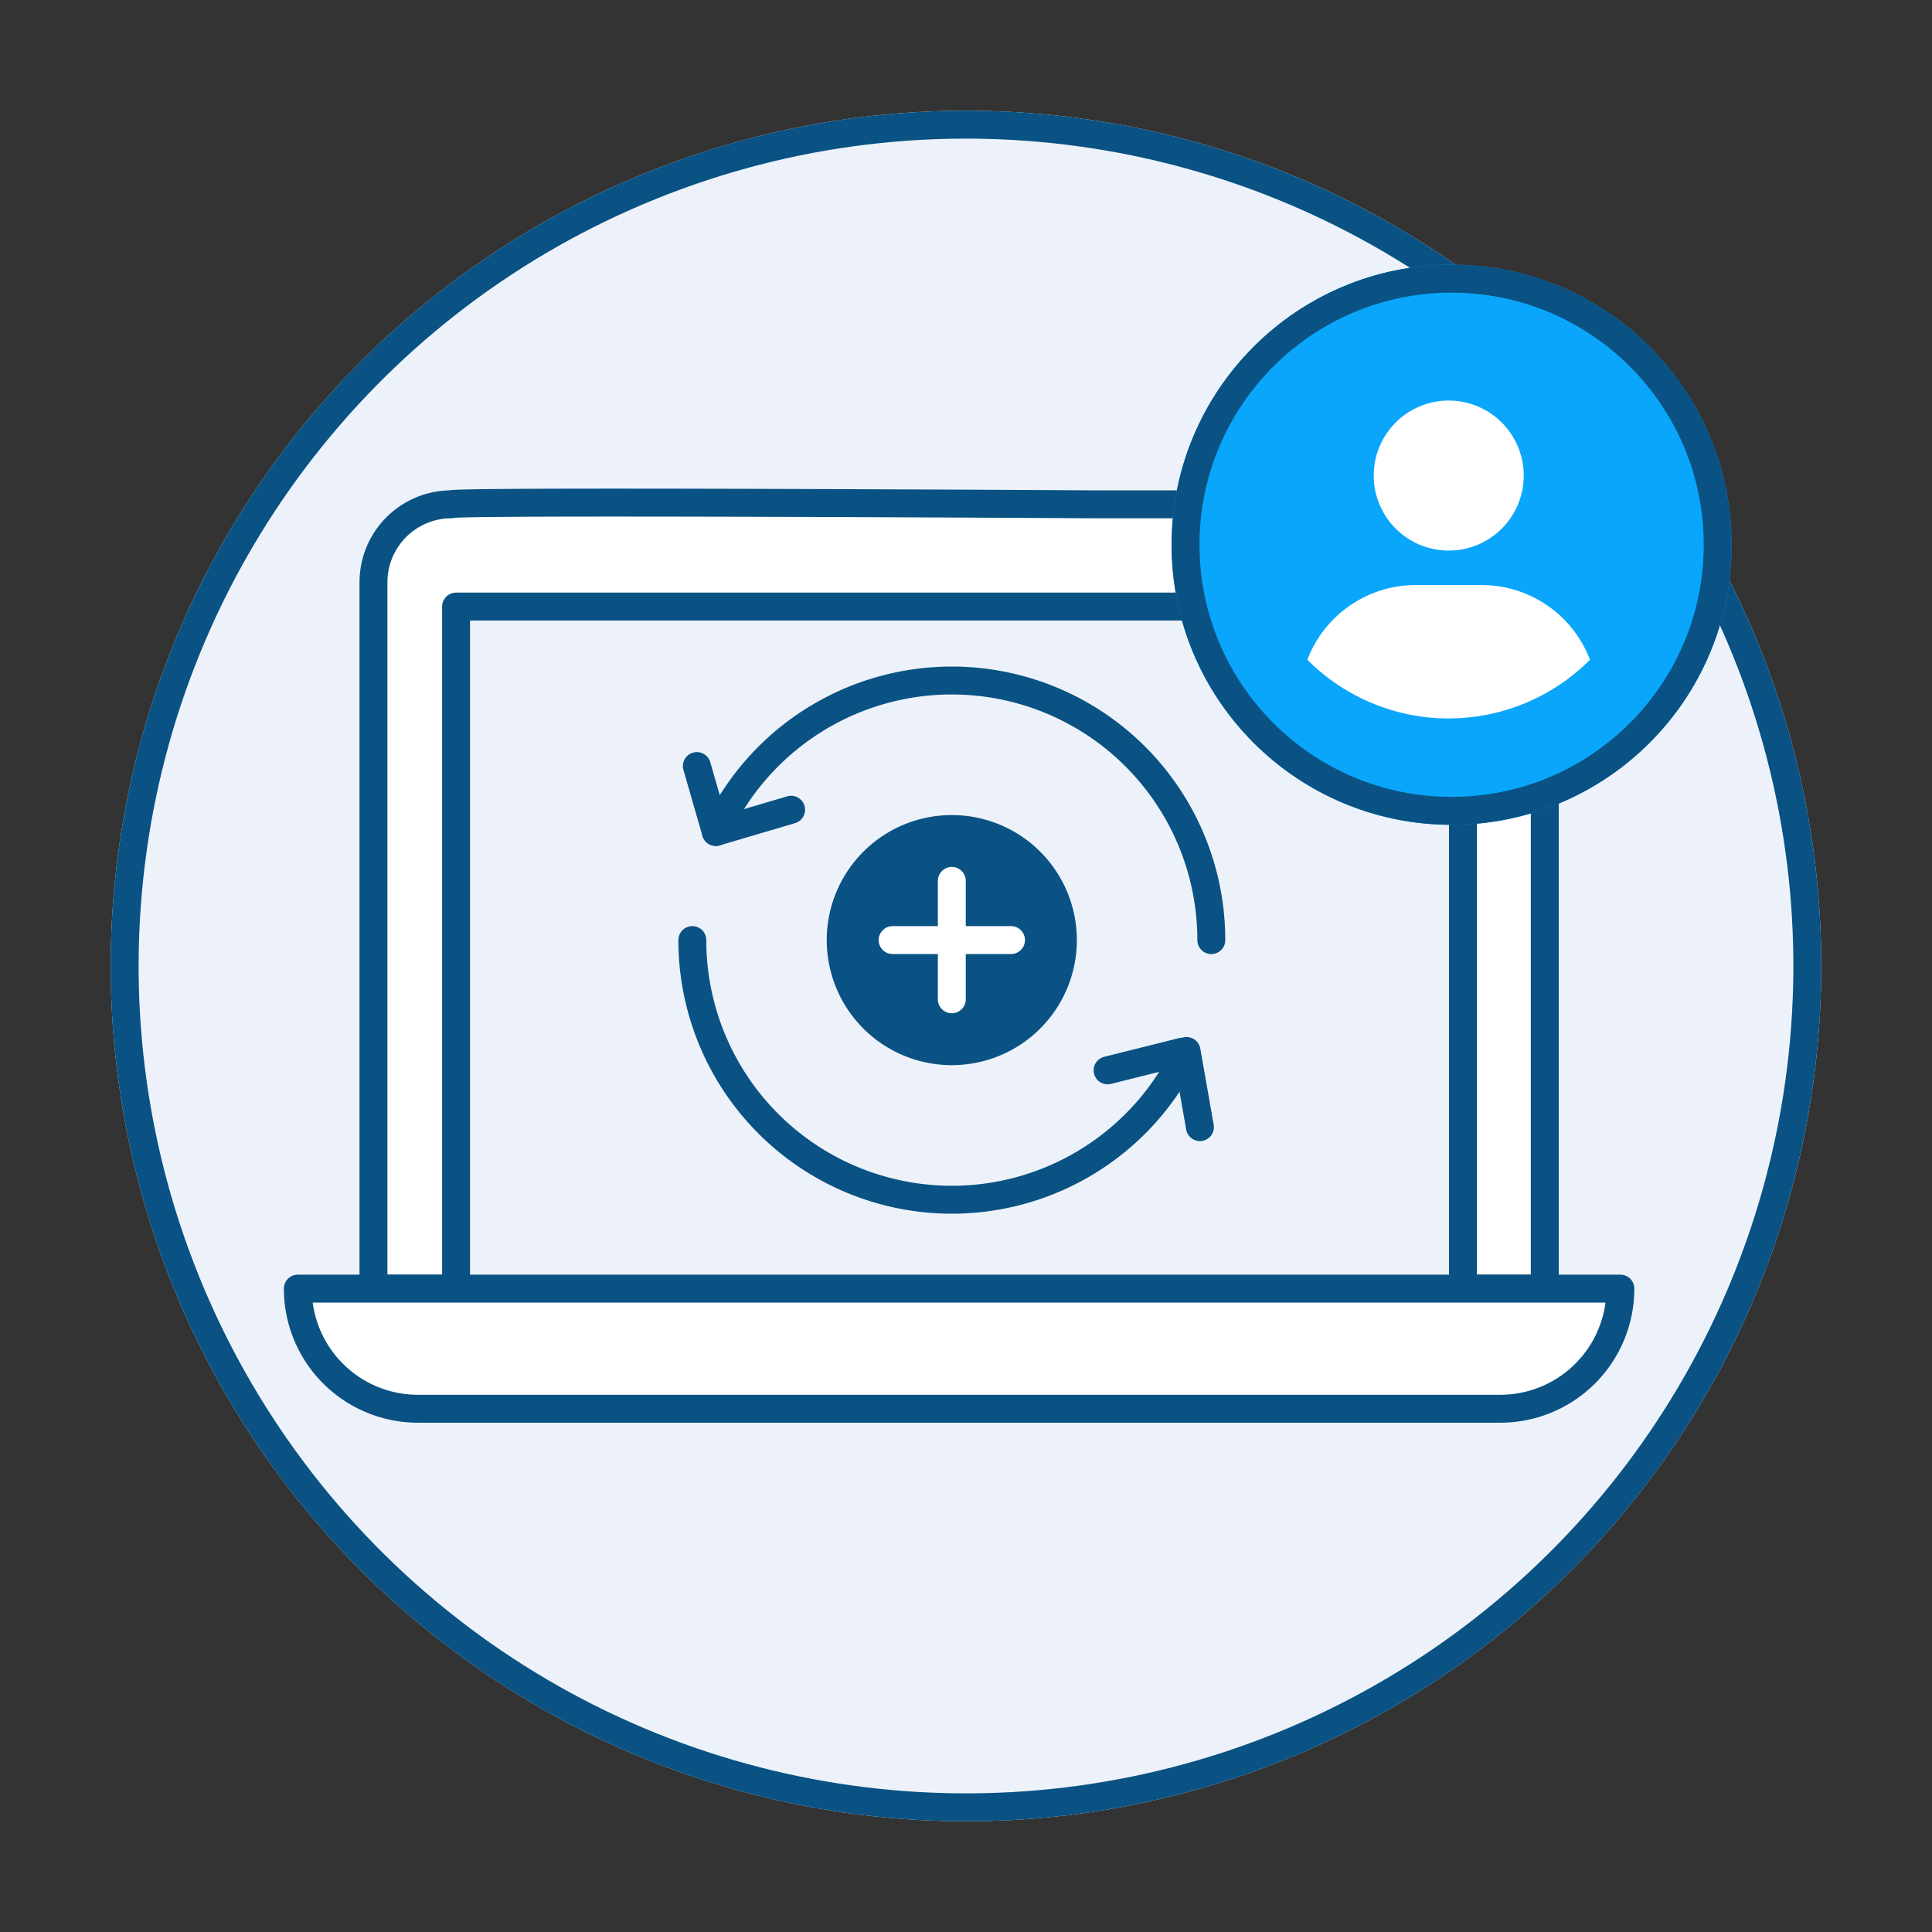 <svg xmlns="http://www.w3.org/2000/svg" width="103.789" height="103.789" viewBox="0 0 103.789 103.789">
  <rect x="0" y="0" width="103.789" height="103.789" fill="#333333" stroke="none"/>
  <g id="Import_Contacts" data-name="Import Contacts" transform="translate(-9313 -1468)">
    <g id="Ellipse_328" data-name="Ellipse 328" transform="translate(9325.789 1468) rotate(8)" fill="#edf2fa" stroke="#095283" stroke-width="1.5">
      <circle cx="45.947" cy="45.947" r="45.947" stroke="none"/>
      <circle cx="45.947" cy="45.947" r="45.197" fill="none"/>
    </g>
    <g id="Group_4235" data-name="Group 4235" transform="translate(8655.058 -1649.48)">
      <path id="Path_8700" data-name="Path 8700" d="M26.887,8.924a4.187,4.187,0,0,0-4.18,4.186V51.058H85.631V13.11a4.187,4.187,0,0,0-4.18-4.186h-20.2S26.682,8.718,26.887,8.924Z" transform="translate(655.298 3135.648)" fill="#fff" stroke="#095283" stroke-linecap="round" stroke-linejoin="round" stroke-width="1.5"/>
      <path id="Path_8701" data-name="Path 8701" d="M84.267,54.919V18.277H30.177V54.919" transform="translate(652.266 3131.788)" fill="#edf2fa" stroke="#095283" stroke-linecap="round" stroke-linejoin="round" stroke-width="1.5"/>
      <path id="Path_8699" data-name="Path 8699" d="M86.885,80.247H15.837A6.451,6.451,0,0,0,22.288,86.7H80.434A6.451,6.451,0,0,0,86.885,80.247Z" transform="translate(658.105 3106.459)" fill="#fff" stroke="#095283" stroke-linecap="round" stroke-linejoin="round" stroke-width="1.5"/>
    </g>
    <g id="Group_4460" data-name="Group 4460" transform="translate(266.938 49.012)">
      <g id="Group_4246" data-name="Group 4246" transform="translate(9109 1433.21)">
        <g id="Ellipse_565" data-name="Ellipse 565" transform="translate(0)" fill="#0aa6fb" stroke="#095283" stroke-width="1.5">
          <circle cx="15.044" cy="15.044" r="15.044" stroke="none"/>
          <circle cx="15.044" cy="15.044" r="14.294" fill="none"/>
        </g>
      </g>
      <path id="Path_8725" data-name="Path 8725" d="M11.844-11.1a4.029,4.029,0,0,1,4.029,4.029,4.028,4.028,0,0,1-4.029,4.029A4.03,4.03,0,0,1,7.815-7.074,4.028,4.028,0,0,1,11.844-11.1Zm0,17.077A10.716,10.716,0,0,1,4.25,2.824a6.229,6.229,0,0,1,5.8-4.013h3.582a6.223,6.223,0,0,1,5.8,4.013A10.712,10.712,0,0,1,11.844,5.974Z" transform="translate(9112.045 1451.607)" fill="#fff"/>
    </g>
    <g id="Group_4461" data-name="Group 4461" transform="translate(-1.784 -2.784)">
      <path id="Path_11282" data-name="Path 11282" d="M.75,16.205A13.942,13.942,0,0,0,27.3,22.163l.718,4.09" transform="translate(9351.227 1505.081)" fill="none" stroke="#095283" stroke-linecap="round" stroke-linejoin="round" stroke-width="1.5"/>
      <path id="Path_11283" data-name="Path 11283" d="M1.063,5.341,2.082,8.882A13.942,13.942,0,0,1,28.7,14.69" transform="translate(9351.157 1506.597)" fill="none" stroke="#095283" stroke-linecap="round" stroke-linejoin="round" stroke-width="1.5"/>
      <line id="Line_859" data-name="Line 859" x1="4.045" y2="1.195" transform="translate(9353.239 1514.284)" fill="none" stroke="#095283" stroke-linecap="round" stroke-linejoin="round" stroke-width="1.5"/>
      <line id="Line_860" data-name="Line 860" y1="1" x2="4" transform="translate(9374.284 1527.284)" fill="none" stroke="#095283" stroke-linecap="round" stroke-linejoin="round" stroke-width="1.5"/>
      <path id="Path_11284" data-name="Path 11284" d="M22.193,15.475a6.718,6.718,0,1,1-6.718-6.717,6.717,6.717,0,0,1,6.718,6.717" transform="translate(9350.44 1505.812)" fill="#095283" fill-rule="evenodd"/>
      <line id="Line_861" data-name="Line 861" y2="6.362" transform="translate(9365.916 1518.106)" fill="none" stroke="#fff" stroke-linecap="round" stroke-linejoin="round" stroke-width="1.5"/>
      <line id="Line_862" data-name="Line 862" x1="6.362" transform="translate(9362.735 1521.286)" fill="none" stroke="#fff" stroke-linecap="round" stroke-linejoin="round" stroke-width="1.5"/>
    </g>
  </g>
</svg>
